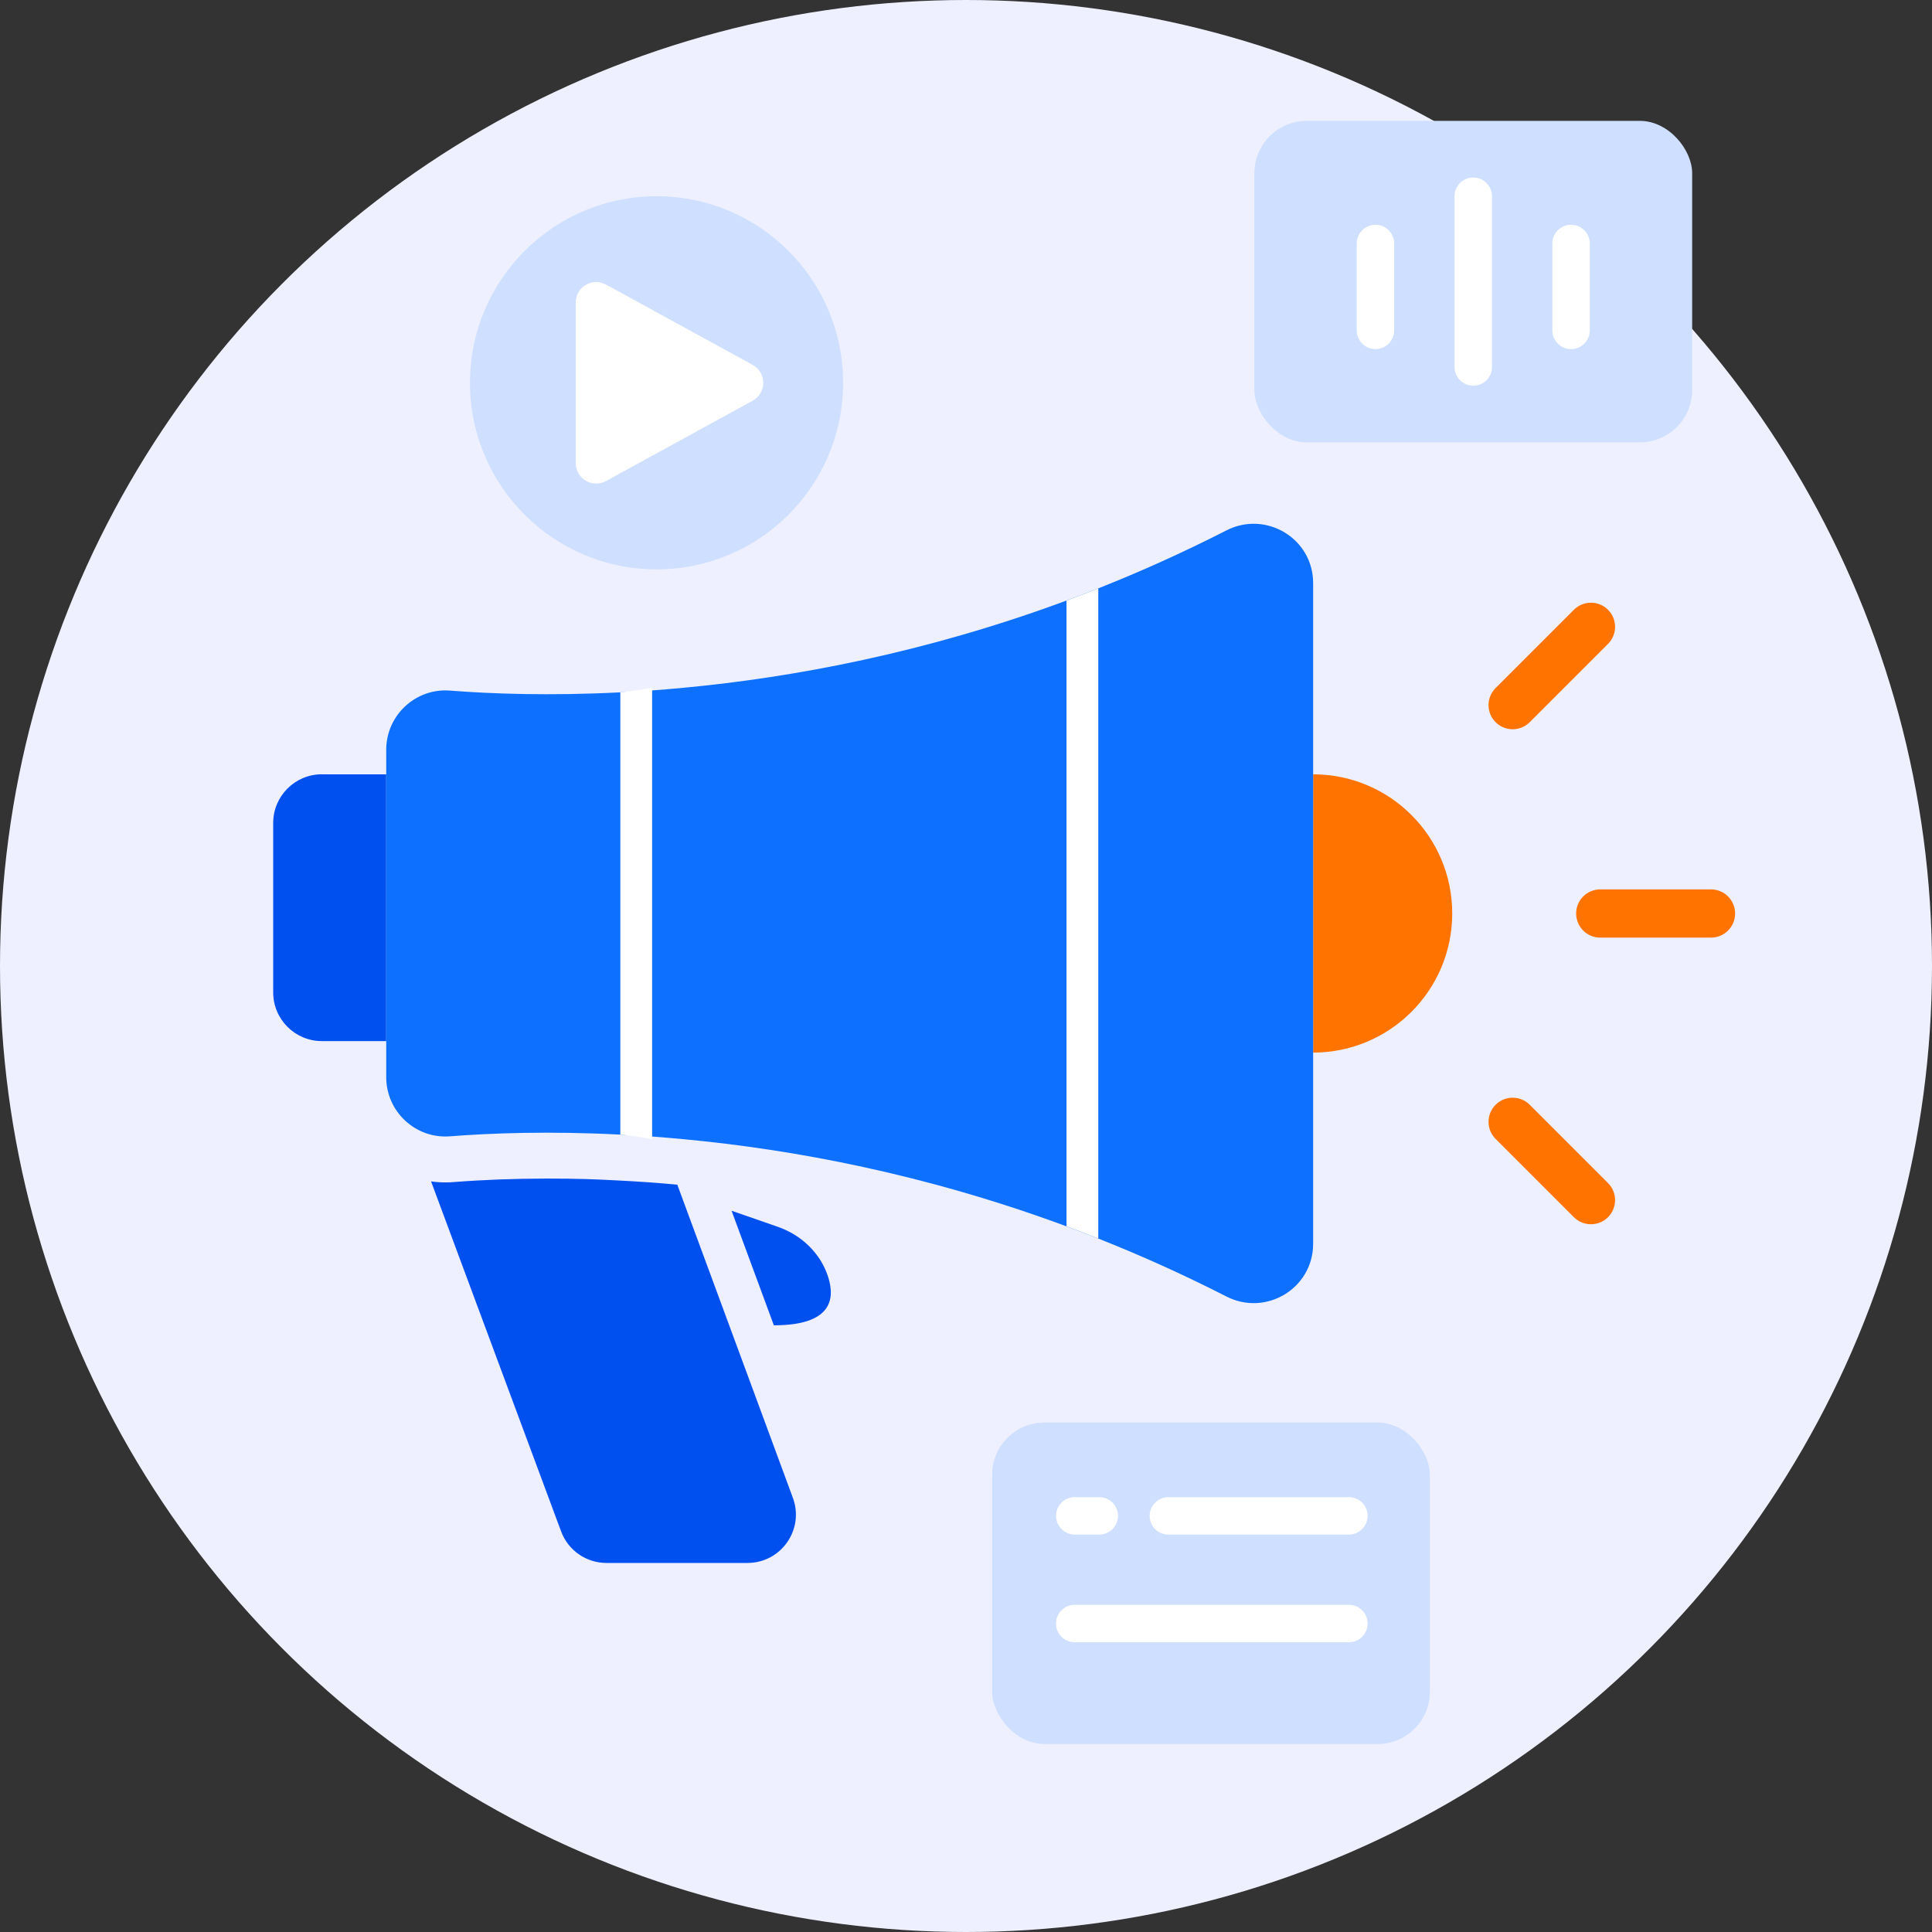 <?xml version="1.0" encoding="UTF-8"?><svg id="Layer_2" xmlns="http://www.w3.org/2000/svg" viewBox="0 0 4188 4188"><rect x="0" y="0" width="4188" height="4188" fill="#333333" stroke="none"/><defs><style>.cls-1{fill:#0050f0;}.cls-1,.cls-2,.cls-3,.cls-4,.cls-5,.cls-6{stroke-width:0px;}.cls-2{fill:#fff;}.cls-3{fill:#ff7300;}.cls-4{fill:#0d70ff;}.cls-5{fill:#cfdfff;}.cls-6{fill:#eef0ff;}</style></defs><g id="Money_Finance_Icons_Set_designs"><g id="promote_advertising_campaign"><circle class="cls-6" cx="2094" cy="2094" r="2094"/><circle class="cls-5" cx="1423.2" cy="829.8" r="404.4"/><path class="cls-2" d="M1248.1,655.6v348.4c0,33.6,36,54.9,65.5,38.8l318-174.2c30.6-16.8,30.6-60.8,0-77.6l-318-174.2c-29.5-16.1-65.5,5.2-65.5,38.8Z"/><path class="cls-1" d="M697.7,1678.5h139.5v578.3h-139.5c-58.2,0-105.5-47.3-105.5-105.5v-367.4c0-58.2,47.3-105.5,105.5-105.5Z"/><path class="cls-3" d="M3148,1980.1c0,166.5-134.9,301.5-301.5,301.6v-603.2c166.6,0,301.5,135,301.5,301.6Z"/><path class="cls-1" d="M1620.2,3388h-305.6c-43.9,0-83.1-27.3-98.3-68.4l-281.9-758.7c10.2,1.5,20.6,2.2,31.1,2.2s11.9-.3,17.8-.7c63.8-5,131.7-7.6,201.9-7.6s102.6,1.4,154.7,4.1c42.8,2.1,85.9,5.2,128.3,9.1l250.5,678.8c25.4,68.5-25.4,141.2-98.4,141.2Z"/><path class="cls-4" d="M2846.5,1263.9v1432.2c0,96.7-102.1,158.2-188.1,114.3-93.6-47.8-186.3-89.4-277.6-125.6-23.1-9.2-46-17.9-68.9-26.4-306.3-113.5-592.4-166.7-829.4-188.9-48.1-4.6-94.2-7.9-137.8-10-154.7-8-281.3-3.2-369.3,3.7-74.6,5.8-138.2-53.5-138.2-128.3v-709.5c0-74.9,63.6-134.2,138.2-128.4,88.2,6.9,214.6,11.7,369.3,3.8,43.7-2.1,89.7-5.3,137.8-10,237-22.3,523.1-75.5,829.4-189,22.9-8.5,45.8-17.2,68.9-26.4,91.3-36.2,184-77.8,277.6-125.6,86-43.9,188.1,17.6,188.1,114.2Z"/><path class="cls-2" d="M1413.6,1490.8v978.6c-24-4.6-47.1-7.8-68.9-10v-958.7c21.9-2.1,44.8-5.4,68.9-10Z"/><path class="cls-2" d="M2380.8,1275.4v1409.4c-23.1-9.2-46-17.9-68.9-26.4v-1356.6c22.9-8.5,45.8-17.2,68.9-26.4Z"/><path class="cls-3" d="M3708.9,2032.5h-240c-28.9,0-52.3-23.4-52.3-52.3s23.4-52.3,52.3-52.3h240c28.9,0,52.3,23.4,52.3,52.3s-23.4,52.3-52.3,52.3Z"/><path class="cls-3" d="M3279,1580.8c-13.4,0-26.8-5.1-37-15.3-20.4-20.4-20.4-53.6,0-74l169.7-169.7c20.4-20.4,53.6-20.4,74,0,20.4,20.4,20.4,53.6,0,74l-169.7,169.7c-10.2,10.2-23.6,15.3-37,15.3Z"/><path class="cls-3" d="M3448.7,2653.8c-13.4,0-26.8-5.1-37-15.3l-169.7-169.7c-20.4-20.4-20.4-53.6,0-74,20.4-20.4,53.6-20.4,74,0l169.7,169.7c20.4,20.4,20.4,53.6,0,74-10.2,10.2-23.6,15.3-37,15.3Z"/><path class="cls-1" d="M1677.5,2872.9l-91.7-248.4,100.4,34.9c50.7,17.6,92.1,56.7,108.7,107.7,16.7,51.2,5.6,105.8-117.4,105.8Z"/><rect class="cls-5" x="2150.6" y="3083.6" width="949" height="696.9" rx="113.4" ry="113.4"/><path class="cls-2" d="M2382.9,3326.5h-53.1c-22.4,0-40.6-18.2-40.6-40.6s18.2-40.6,40.6-40.6h53.1c22.4,0,40.6,18.2,40.6,40.6s-18.2,40.6-40.6,40.6Z"/><path class="cls-2" d="M2924,3326.5h-391.3c-22.4,0-40.6-18.2-40.6-40.6s18.2-40.6,40.6-40.6h391.3c22.4,0,40.6,18.2,40.6,40.6s-18.2,40.6-40.6,40.6Z"/><path class="cls-2" d="M2924,3559.9h-594.3c-22.4,0-40.6-18.2-40.6-40.6s18.2-40.6,40.6-40.6h594.3c22.4,0,40.6,18.2,40.6,40.6s-18.2,40.6-40.6,40.6Z"/><rect class="cls-5" x="2719.1" y="262" width="949" height="696.9" rx="113.4" ry="113.4"/><path class="cls-2" d="M3193.6,836.1c-22.4,0-40.6-18.2-40.6-40.6v-370.1c0-22.4,18.2-40.6,40.6-40.6s40.6,18.2,40.6,40.6v370.1c0,22.4-18.2,40.6-40.6,40.6Z"/><path class="cls-2" d="M2981.6,756.8c-22.4,0-40.6-18.2-40.6-40.6v-188.4c0-22.4,18.2-40.6,40.6-40.6s40.6,18.2,40.6,40.6v188.4c0,22.4-18.2,40.6-40.6,40.6Z"/><path class="cls-2" d="M3405.6,756.8c-22.4,0-40.6-18.2-40.6-40.6v-188.4c0-22.4,18.2-40.6,40.6-40.6s40.6,18.2,40.6,40.6v188.4c0,22.4-18.2,40.6-40.6,40.6Z"/></g></g></svg>